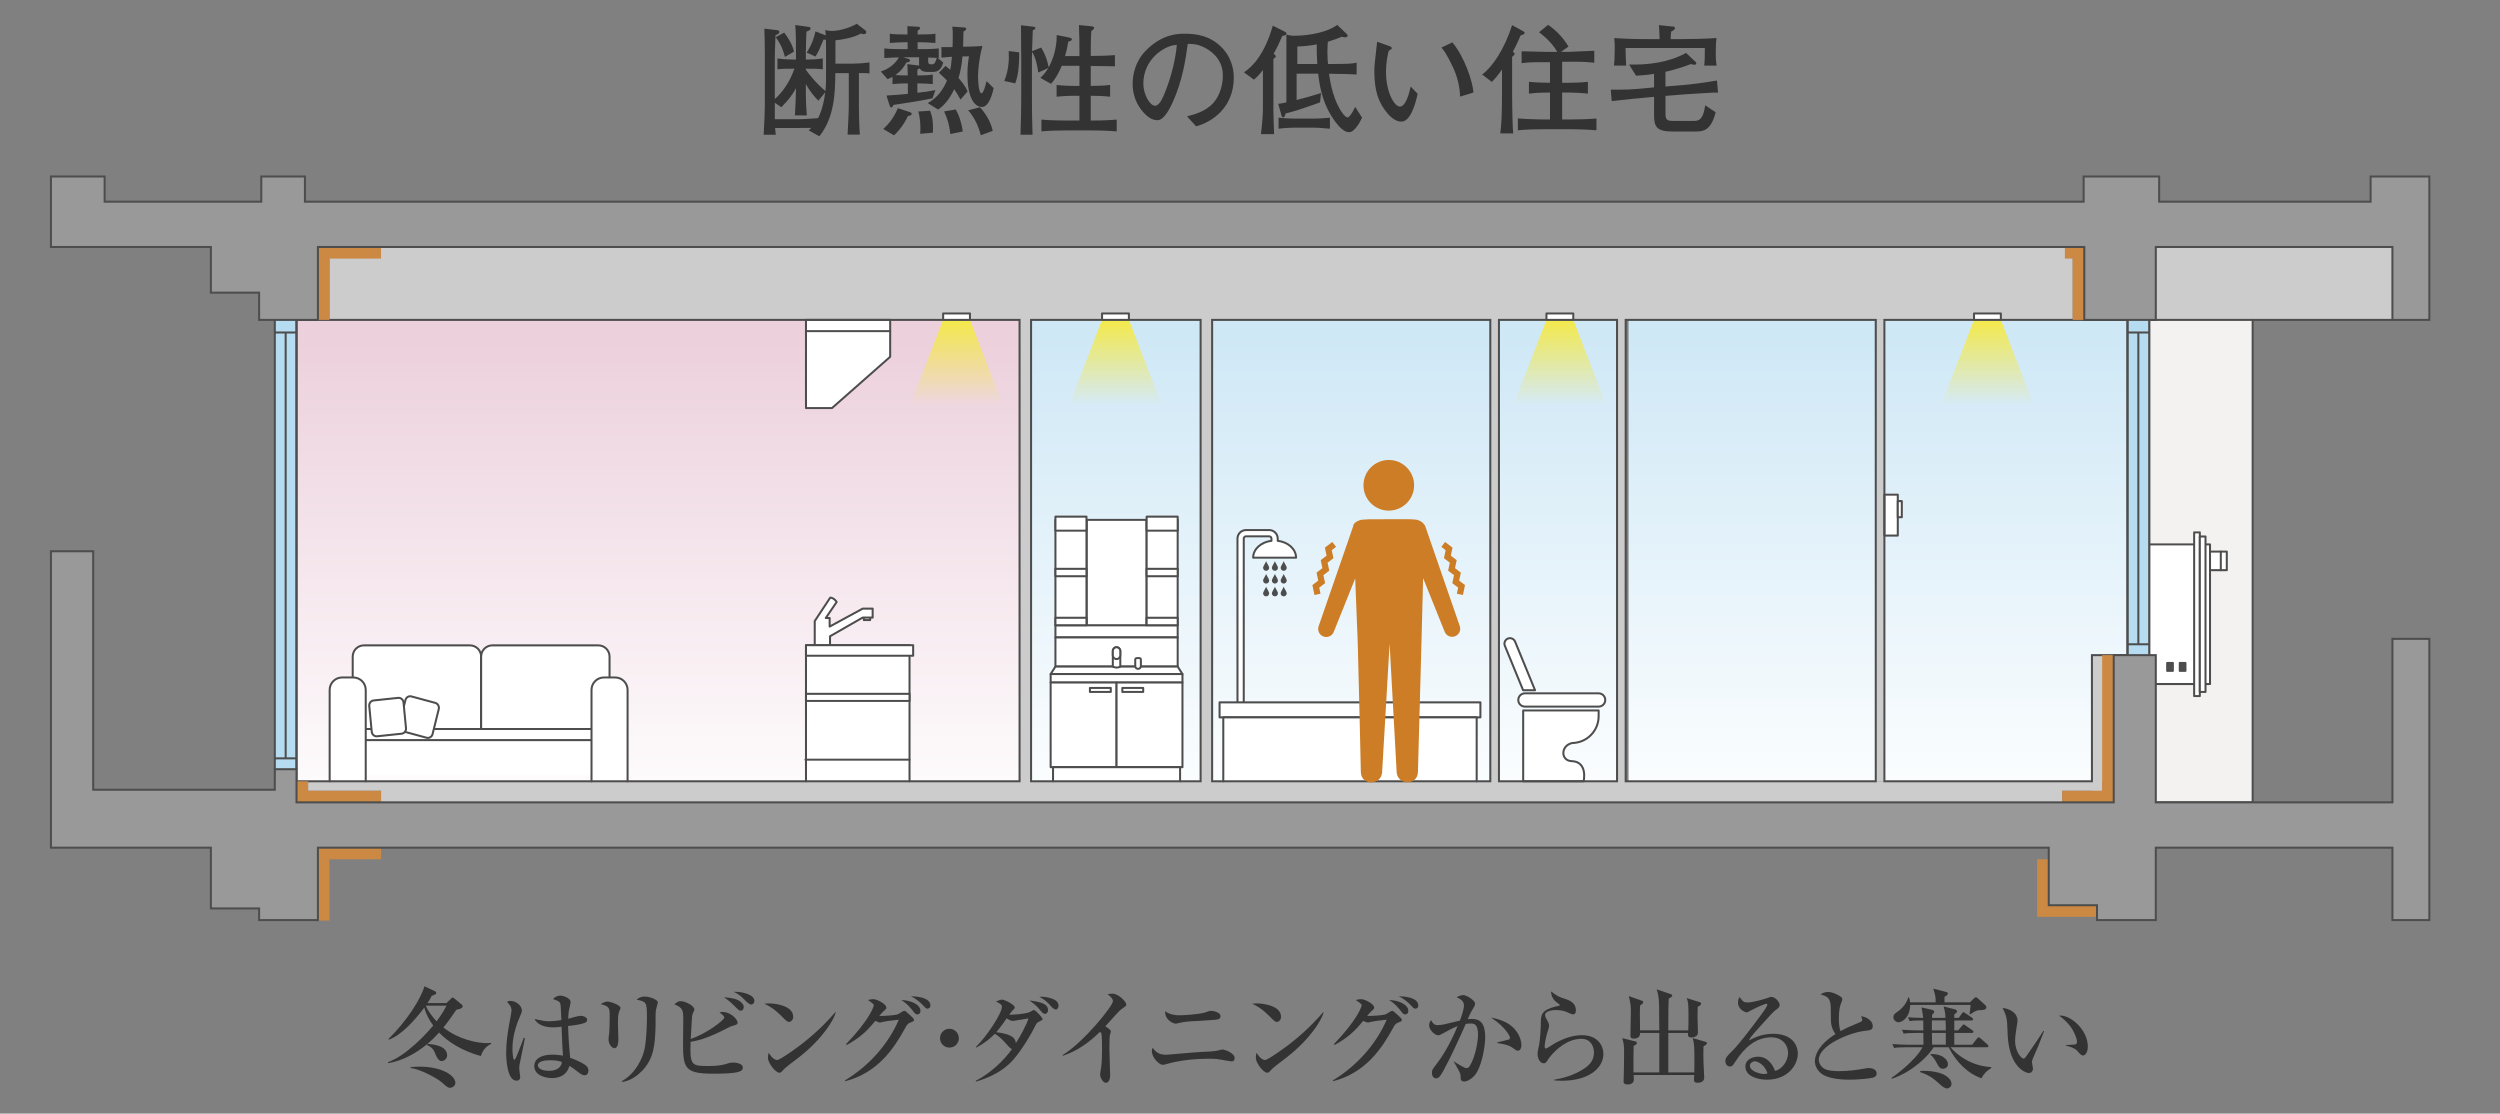 <?xml version="1.0" encoding="UTF-8"?><svg id="_レイヤー_2" xmlns="http://www.w3.org/2000/svg" xmlns:xlink="http://www.w3.org/1999/xlink" viewBox="0 0 450 200.446"><rect x="0" y="0" width="450" height="200.446" fill="#808080" stroke="none"/><defs><style>.cls-1,.cls-2,.cls-3,.cls-4{fill:none;}.cls-2,.cls-5,.cls-6{stroke-linecap:round;stroke-linejoin:round;}.cls-2,.cls-5,.cls-6,.cls-7,.cls-4{stroke:#4d4d4d;stroke-width:.366px;}.cls-5{fill:#fff;}.cls-6,.cls-8{fill:#4d4d4d;}.cls-9{fill:#cc7d26;}.cls-10{fill:#ccc;}.cls-11{fill:url(#_新規グラデーションスウォッチ_1);}.cls-12{fill:url(#_新規グラデーションスウォッチ_1-2);}.cls-13{fill:url(#_新規グラデーションスウォッチ_1-5);}.cls-14{fill:url(#_新規グラデーションスウォッチ_1-4);}.cls-15{fill:url(#_新規グラデーションスウォッチ_1-3);}.cls-16{fill:url(#_名称未設定グラデーション_7);}.cls-16,.cls-3,.cls-17,.cls-18,.cls-19{fill-rule:evenodd;}.cls-20{fill:url(#_名称未設定グラデーション_4);}.cls-7{fill:#999;}.cls-7,.cls-4{stroke-miterlimit:10;}.cls-21{fill:#cc8944;}.cls-22{fill:#b6dcf1;}.cls-23{fill:#f3f2f0;}.cls-17{fill:url(#_名称未設定グラデーション_7-2);}.cls-18{fill:url(#_名称未設定グラデーション_7-4);}.cls-19{fill:url(#_名称未設定グラデーション_7-3);}.cls-24{fill:#333;}.cls-25{clip-path:url(#clippath);}</style><clipPath id="clippath"><rect class="cls-1" width="450" height="200"/></clipPath><linearGradient id="_新規グラデーションスウォッチ_1" x1="243.219" y1="60.396" x2="243.219" y2="148.494" gradientUnits="userSpaceOnUse"><stop offset="0" stop-color="#cfe8f6"/><stop offset="1" stop-color="#fff"/></linearGradient><linearGradient id="_名称未設定グラデーション_4" x1="118.448" y1="60.396" x2="118.448" y2="148.494" gradientUnits="userSpaceOnUse"><stop offset="0" stop-color="#ecd0dc"/><stop offset="1" stop-color="#fff"/></linearGradient><linearGradient id="_新規グラデーションスウォッチ_1-2" x1="200.852" y1="60.396" x2="200.852" y2="148.494" xlink:href="#_新規グラデーションスウォッチ_1"/><linearGradient id="_新規グラデーションスウォッチ_1-3" x1="280.438" y1="60.396" x2="280.438" y2="148.494" xlink:href="#_新規グラデーションスウォッチ_1"/><linearGradient id="_新規グラデーションスウォッチ_1-4" x1="315.459" y1="60.396" x2="315.459" y2="148.494" xlink:href="#_新規グラデーションスウォッチ_1"/><linearGradient id="_新規グラデーションスウォッチ_1-5" x1="361.069" y1="60.396" x2="361.069" y2="148.494" xlink:href="#_新規グラデーションスウォッチ_1"/><linearGradient id="_名称未設定グラデーション_7" x1="172.179" y1="72.851" x2="172.179" y2="57.58" gradientUnits="userSpaceOnUse"><stop offset="0" stop-color="#f4e94a" stop-opacity="0"/><stop offset="1" stop-color="#f4e94a"/></linearGradient><linearGradient id="_名称未設定グラデーション_7-2" x1="280.775" x2="280.775" xlink:href="#_名称未設定グラデーション_7"/><linearGradient id="_名称未設定グラデーション_7-3" x1="357.739" x2="357.739" xlink:href="#_名称未設定グラデーション_7"/><linearGradient id="_名称未設定グラデーション_7-4" x1="200.786" x2="200.786" xlink:href="#_名称未設定グラデーション_7"/></defs><g id="_レイヤー_6"><g class="cls-25"><path class="cls-24" d="M86.551,190.088c-3.216-.867-5.873-2.484-7.529-4.236-.635.731-1.329,1.425-2.08,2.041,1.001.096,3.543.289,3.543,2.099,0,.462-.443,1.001-1.001,1.001-.578,0-.963-.905-1.059-1.155-.327-.77-.501-1.251-1.56-1.733l.058-.193c-2.003,1.675-4.487,3.042-7.067,3.466v-.192c.635-.25,1.772-.693,3.543-2.099,1.733-1.367,3.331-2.985,4.583-4.487-.732-1.001-1.29-2.061-1.618-3.216-1.675,2.234-4.121,4.968-6.374,5.758l-.077-.116c3.274-3.177,5.854-7.26,6.49-9.493l1.849.866c.173.077.27.173.27.308,0,.25-.077.27-.809.539-.27.52-.404.771-.77,1.31h3.408l.809-.77c.077-.077.193-.231.289-.231s.212.058.347.173l1.329,1.098c.096.077.154.212.154.347,0,.385-.924.539-1.136.578-.443.655-1.406,2.08-2.33,3.197,2.792,2.214,6.201,2.812,7.78,2.812.366,0,.481,0,.79-.039v.192c-.404.193-1.367.693-1.829,2.176ZM80.966,195.807c-.424,0-.886-.501-1.444-.982-.963-.847-4.236-2.522-5.623-2.561v-.173c.366-.058.847-.096,1.618-.096,3.928,0,6.451,1.541,6.451,2.946,0,.462-.501.867-1.001.867ZM76.653,181.018c.385,1.059,1.444,2.311,1.926,2.812.385-.501,1.213-1.637,1.791-2.812h-3.717Z"/><path class="cls-24" d="M93.496,191.744c-.019.193-.038.424-.038.636,0,.231.173,1.213.173,1.406,0,.231,0,.731-.674.731-1.714,0-1.849-4.102-1.849-5.026,0-1.887.308-3.793.52-4.987.231-1.194.443-2.349.443-2.638,0-.25,0-.712-.809-1.521.27-.192.481-.192.616-.192.963,0,2.06.828,2.06,1.733,0,.27-.077.443-.289.944-1.367,3.042-1.406,5.199-1.406,5.97,0,.25.039,1.945.327,1.945.077,0,.154-.039.289-.328.077-.212.79-1.868,1.425-3.601l.212.039c-.019.039-1.001,4.872-1.001,4.891ZM105.242,193.554c-.289,0-.539-.097-1.098-.52-.944-.751-1.309-.982-1.637-1.175-.193.559-.693,2.195-3.177,2.195-1.194,0-3.158-.52-3.158-2.138,0-1.386,1.309-2.08,3.254-2.08.79,0,1.367.096,1.906.173-.096-1.329-.154-2.522-.25-5.199-.655.096-1.136.116-1.56.116-1.849,0-2.946-.713-3.293-1.502,1.521.328,1.945.405,2.58.405.231,0,1.136-.039,2.234-.212-.096-2.503-.115-2.792-.231-3.081-.135-.328-.828-.559-1.271-.693.327-.404.828-.635,1.348-.635.462,0,1.829.423,1.829,1.194,0,.135-.212,1.021-.25,1.174-.135.597-.173,1.175-.193,1.791.135-.019.366-.077.655-.173.135-.039,1.155-.347,1.637-.347.289,0,1.117.193,1.117.712,0,.309-.231.501-.481.578-.616.211-1.521.404-2.946.539.058,2.272.25,4.506.366,5.719,1.136.404,2.041.867,2.484,1.136.443.289.809.597.809,1.155,0,.655-.404.867-.674.867ZM98.984,190.839c-1.059,0-2.176.25-2.176.924,0,.347.443.982,1.964.982.866,0,2.195-.212,2.369-1.579-.385-.154-.905-.327-2.157-.327Z"/><path class="cls-24" d="M111.533,181.884c-.173.385-.308.771-.308,2.176,0,.481.077,2.6.077,3.042,0,.289,0,1.579-.712,1.579-.366,0-1.059-.597-1.059-1.637,0-.173.096-.848.135-1.213.058-.616.077-1.926.077-2.908,0-1.406,0-1.791-1.617-2.176.308-.193.77-.462,1.213-.462.539,0,2.349.616,2.349,1.155,0,.097-.019.173-.154.443ZM118.061,181.808c-.096.751-.038,1.964-.058,2.715-.077,3.562-.327,5.989-2.349,8.146-.674.713-2.003,1.887-3.678,2.08l-.058-.135c2.542-1.406,3.774-4.198,4.102-5.796.424-2.138.424-5.18.424-5.777,0-2.677-.096-2.734-1.868-3.101.289-.231.693-.558,1.464-.558.963,0,2.369.578,2.369,1.04,0,.212-.327,1.175-.347,1.387Z"/><path class="cls-24" d="M128.3,193.265c-5.103,0-5.353-1.079-5.353-5.584,0-.597.038-3.273.038-3.832,0-2.061,0-2.407-1.598-3.062.289-.25.635-.578,1.078-.578.963,0,2.523.848,2.523,1.521,0,.154-.327.732-.347.847-.077.27-.077.481-.116,1.136-.038.52-.154,2.831-.193,3.293,2.869-.944,6.047-3.409,6.047-3.852,0-.27-.558-.693-.866-.905.231-.077.327-.096.539-.096,1.579,0,2.715,1.425,2.715,1.906,0,.327-.077.347-1.078.655-.154.039-.25.077-.578.25-3.274,1.695-4.93,2.253-6.798,2.562-.173,4.333.231,4.352,3.216,4.352,1.136,0,2.292-.058,3.351-.424.462-.154.655-.192,1.059-.192.115,0,1.772,0,1.772.924,0,.771-1.078,1.079-5.411,1.079ZM133.345,181.923c-.289,0-.289-.019-1.117-.828-.982-.982-1.56-1.348-1.926-1.598.539.058,1.675.135,2.407.462,1.001.462,1.175,1.078,1.175,1.309s-.154.655-.539.655ZM135.232,180.825c-.347,0-.905-.539-1.252-.905-.597-.616-.847-.867-1.887-1.387,1.021-.096,3.697.366,3.697,1.618,0,.385-.289.674-.558.674Z"/><path class="cls-24" d="M142.024,183.945c-.327,0-.578-.27-1.232-.924-1.579-1.598-2.523-2.022-3.216-2.349.347-.039.578-.058.944-.058.655,0,4.256.27,4.256,2.407,0,.597-.443.924-.751.924ZM143.757,190.357c-.713.559-1.868,1.386-2.523,1.983-.116.096-.558.616-.674.674-.096.058-.193.077-.27.077-.693,0-2.061-1.752-2.061-2.696,0-.328.077-.655.135-.905.616,1.04,1.194,1.31,1.521,1.31.539,0,3.755-2.349,4.448-2.889,3.139-2.445,4.987-4.525,6.027-5.719l.077.039c-.308,1.232-2.234,4.66-6.682,8.126Z"/><path class="cls-24" d="M152.089,194.479c4.313-2.619,7.76-6.451,9.705-10.938-.924.096-2.446.289-2.869.404q-.443.116-.52.116c-.173,0-.655-.192-.847-.308-1.579,1.945-2.812,3.042-5.122,4.333l-.154-.135c4.313-4.487,4.987-6.778,5.007-6.99.038-.25-.674-.693-1.059-.962.27-.077.674-.154.943-.154.693,0,2.369.867,2.369,1.521,0,.211-.058.27-.578.731-.25.231-.443.481-.693.771.578.039,2.85-.116,3.293-.27.212-.077,1.001-.655,1.194-.655s.27.077,1.078.809c.597.559.674.616.674.847,0,.193-.019.212-.616.443-.539.212-.674.462-1.059,1.175-1.868,3.37-4.756,7.876-10.687,9.397l-.058-.135ZM165.684,181.961c0,.385-.212.636-.558.636-.27,0-.443-.193-.635-.424-.558-.712-1.175-1.521-2.272-2.157,1.464-.019,3.466.712,3.466,1.945ZM167.475,180.979c0,.462-.327.578-.539.578-.25,0-.308-.077-.963-.77-.173-.193-1.078-1.06-2.022-1.444,1.579-.02,3.524.385,3.524,1.637Z"/><path class="cls-24" d="M170.897,188.566c-.944,0-1.695-.751-1.695-1.694s.77-1.695,1.695-1.695,1.695.751,1.695,1.695-.751,1.694-1.695,1.694Z"/><path class="cls-24" d="M187.087,183.868c-.405.192-.501.289-.732.77-.693,1.463-2.465,4.429-4.044,6.201-1.733,1.926-4.121,3.12-6.624,3.851l-.058-.135c2.6-1.348,5.026-3.601,6.528-5.719-.327-.115-.655-.5-1.001-.905-1.059-1.194-1.444-1.444-2.08-1.849-.713.731-1.637,1.56-3.351,2.484l-.077-.096c1.945-1.887,4.699-6.046,4.699-7.26,0-.366-.366-.578-1.079-.943.771-.308.867-.328,1.098-.328.52,0,2.292.924,2.292,1.387,0,.192-.096.27-.424.597-.154.135-.443.559-.558.713.443.077,3.235-.154,3.832-.54.096-.058.481-.308.558-.308.327,0,1.598,1.387,1.598,1.656,0,.154-.154.212-.578.424ZM182.331,183.771c-.405,0-.751-.231-1.117-.481-.193.289-1.29,1.849-1.887,2.503,2.792.347,3.466,1.04,3.524,1.983.79-1.213,1.983-3.408,2.272-4.467-.443.058-2.58.462-2.792.462ZM188.127,182.5c-.347,0-.52-.211-1.098-.905-.558-.693-1.252-1.175-1.752-1.521,1.829.27,3.37.501,3.37,1.752,0,.366-.231.674-.52.674ZM190.033,181.711c-.27,0-.578-.289-.847-.578-.616-.693-1.059-1.174-2.118-1.714,1.04-.058,3.466.25,3.466,1.579,0,.424-.212.712-.5.712Z"/><path class="cls-24" d="M202.14,181.441c-.539.385-.77.636-1.252,1.156-.308.327-1.637,1.829-1.926,2.137.327.193,1.001.655,1.001.924,0,.135-.193.674-.212.79-.019.154-.058,1.175-.058,2.407,0,.751.135,4.063.135,4.718,0,.481-.173,1.329-.751,1.329-.597,0-1.059-1.001-1.059-1.521,0-.193.173-1.059.193-1.232.135-1.098.154-2.176.154-3.274,0-.385,0-2.484-.115-2.869q-.039-.116-.25-.27c-2.927,2.85-5.199,3.793-6.663,4.294l-.077-.116c3.928-2.407,9.07-8.896,9.07-9.686,0-.481-.52-.924-.963-1.29.25-.039.5-.077.847-.077,1.194,0,2.523,1.502,2.523,1.945,0,.231-.077.289-.597.635Z"/><path class="cls-24" d="M221.679,191.051c-.193,0-1.329-.212-2.003-.328-.154-.039-.828-.154-1.906-.154-2.638,0-5.392.25-7.934,1.001-.212.058-.385.097-.578.097-.52,0-1.926-1.194-1.926-2.503,0-.25.058-.404.135-.539.693.828,1.155,1.232,2.503,1.232.096,0,5.219-.462,6.201-.501,1.001-.039,2.503-.115,3.004-.25.346-.096.693-.192.847-.192.443,0,2.215.636,2.215,1.541,0,.366-.212.597-.559.597ZM218.251,183.598c-.771.058-2.176.154-2.908.193-1.078.039-2.214.096-3.37.404-.135.039-.231.058-.385.058-.366,0-1.964-.655-1.849-2.233.905.674,1.964.731,2.503.731.674,0,3.312-.135,4.603-.481.173-.058.924-.327,1.078-.327.308,0,1.771.192,1.771.963,0,.597-.501.616-1.444.693Z"/><path class="cls-24" d="M229.838,183.945c-.327,0-.578-.27-1.232-.924-1.579-1.598-2.523-2.022-3.216-2.349.346-.039.578-.058.943-.058.655,0,4.256.27,4.256,2.407,0,.597-.443.924-.751.924ZM231.571,190.357c-.712.559-1.868,1.386-2.522,1.983-.116.096-.559.616-.674.674-.096.058-.193.077-.27.077-.693,0-2.061-1.752-2.061-2.696,0-.328.077-.655.135-.905.616,1.04,1.194,1.31,1.521,1.31.539,0,3.755-2.349,4.448-2.889,3.139-2.445,4.987-4.525,6.027-5.719l.077.039c-.308,1.232-2.234,4.66-6.682,8.126Z"/><path class="cls-24" d="M239.903,194.479c4.313-2.619,7.76-6.451,9.705-10.938-.924.096-2.446.289-2.869.404q-.443.116-.52.116c-.173,0-.655-.192-.847-.308-1.579,1.945-2.812,3.042-5.122,4.333l-.154-.135c4.313-4.487,4.988-6.778,5.007-6.99.039-.25-.674-.693-1.059-.962.27-.077.674-.154.944-.154.693,0,2.369.867,2.369,1.521,0,.211-.058.27-.578.731-.25.231-.443.481-.693.771.578.039,2.85-.116,3.293-.27.212-.077,1.001-.655,1.194-.655s.27.077,1.078.809c.597.559.674.616.674.847,0,.193-.019.212-.616.443-.539.212-.674.462-1.059,1.175-1.868,3.37-4.756,7.876-10.687,9.397l-.058-.135ZM253.498,181.961c0,.385-.212.636-.558.636-.27,0-.443-.193-.635-.424-.559-.712-1.175-1.521-2.272-2.157,1.464-.019,3.466.712,3.466,1.945ZM255.289,180.979c0,.462-.327.578-.539.578-.25,0-.308-.077-.963-.77-.173-.193-1.078-1.06-2.022-1.444,1.579-.02,3.524.385,3.524,1.637Z"/><path class="cls-24" d="M265.335,193.689c-.597.635-1.29.982-1.791.982-.616,0-.635-.404-.635-1.001-.019-.192-.019-.423-.385-1.078-.385-.712-.578-1.04-.847-1.483v-.058c.154.096,1.906,1.213,2.253,1.213.25,0,.462-.115.616-.366,1.136-1.83,1.502-4.795,1.502-5.623,0-2.002-.732-2.041-1.367-2.041-.347,0-.655.039-.847.077-1.155,2.638-2.773,6.124-3.967,8.319-.52.924-.828,1.482-1.386,1.482-.346,0-.732-.327-.732-.982,0-.559.115-.693.866-1.656.693-.886,2.272-3.177,3.755-6.778-.886.347-1.771.828-2.523,1.252-.597.347-.77.404-.982.404-.559,0-1.618-.924-1.618-1.791,0-.423.173-.693.347-.943.424.847.828.905,1.213.905.443,0,.828-.077,1.194-.154.443-.096,2.369-.559,2.773-.655.154-.385.732-1.868.732-2.715,0-.828-.501-1.078-1.329-1.521.674-.328,1.078-.366,1.232-.366.578,0,2.099.982,2.099,1.502,0,.327-.058.443-.693,1.502-.173.308-.443.905-.616,1.329.135,0,.424-.039.732-.039,1.502,0,2.407.77,2.407,3.293,0,1.541-.597,5.507-2.003,6.99ZM273.211,189.125c-.231,0-.308-.058-.963-.539-.79-.597-2.484-.79-2.734-.828v-.135c.346-.096,2.022-.462,2.118-.52.115-.058.154-.212.154-.347,0-.212-.693-1.81-3.408-3.601.712.154,1.598.328,2.677.867,1.579.79,2.792,2.446,2.792,4.14,0,.636-.308.963-.635.963Z"/><path class="cls-24" d="M281.177,194.536c-.635,0-1.059-.039-1.406-.058v-.135c1.175-.193,3.447-.693,5.392-2.003,1.078-.712,1.752-1.598,1.752-2.908,0-.924-.5-2.446-2.253-2.446-2.369,0-4.41,1.675-5.758,3.351-.077.116-.385.597-.462.693-.25.347-.424.366-.558.366-.79,0-1.117-1.079-1.117-1.599s.096-.886.135-1.059c.347-1.31.443-3.928.443-4.294,0-1.733,0-2.581,2.657-3.274.115-.039.616-.096.712-.154.019-.02.039-.058.039-.096,0-.097-.058-.154-.655-.578-.308-.211-.905-.905-.905-1.887,1.194.905,1.348.962,2.715,1.405.616.193,1.752.693,1.752,1.984,0,.289-.058.731-.481.731-.173,0-.327-.019-.886-.289-.712-.366-1.521-.481-2.272-.481-.462,0-1.906.135-1.906.886,0,.327.135.578.443,1.078.154.25.27.54.27.867,0,.308-.077.539-.327,1.29-.154.443-.462,1.907-.462,2.388,0,.115.019.423.231.423.154,0,1.31-.77,1.56-.924,1.521-.847,3.197-1.482,4.93-1.482,2.85,0,3.851,1.925,3.851,3.37,0,2.677-2.831,4.833-7.433,4.833Z"/><path class="cls-24" d="M306.627,188.316c-.038.886-.019,2.137,0,2.869.019.443.135,2.561.135,2.792,0,.79-.809.924-1.175.924-.674,0-.674-.366-.674-.578,0-.135.038-.712.038-.828h-10.899c0,.116.039.616.039.712,0,.347-.058,1.001-1.156,1.001-.346,0-.693-.135-.693-.52,0-.077.019-.231.019-.404.019-.289.077-3.293.077-4.641,0-1.406-.038-1.752-.327-2.773l2.311.578c.116.019.327.096.327.289,0,.25-.385.424-.597.54-.039,1.617-.039,4.063-.019,4.756h4.641v-7.106h-3.466c.019.54-.212,1.021-1.136,1.021-.597,0-.597-.328-.597-.501,0-.655.077-3.582.077-4.179,0-1.098,0-1.444-.366-2.965l2.272.79c.154.039.327.115.327.289,0,.27-.443.52-.578.616-.039.944-.039,1.175,0,4.468h3.466c-.019-.712-.019-3.89-.039-4.525-.038-1.733-.231-2.214-.443-2.85l2.523.848c.173.058.289.096.289.25,0,.212-.27.366-.635.559,0,.135-.058,1.752-.058,1.771,0,.616,0,3.389-.019,3.948h3.601c.039-.751.039-1.695.039-2.446,0-2.388-.058-2.657-.327-3.37l2.311.731c.25.077.289.173.289.289,0,.212-.212.347-.616.559-.019.366-.038.905-.038,1.694,0,.481.077,2.522.077,2.946,0,.732-.847.886-1.117.886-.732,0-.693-.385-.655-.828h-3.562v7.106h4.679c0-.212.039-2.118.019-3.389-.019-1.656-.115-2.061-.308-2.792l2.311.674c.135.039.25.077.25.25,0,.231-.289.385-.616.54Z"/><path class="cls-24" d="M318.06,194.344c-1.81,0-3.89-.674-3.89-2.369,0-1.348,1.406-1.772,2.272-1.772,1.752,0,2.715,1.521,3.062,2.562,1.136-.231,2.349-1.656,2.349-3.235,0-1.406-1.021-2.812-3.023-2.812-2.85,0-4.93,1.983-6.412,4.294-.501.77-.616.963-1.001.963-.481,0-.847-.385-.847-.982,0-.578.25-.847,1.309-1.906,1.136-1.117,3.235-3.871,5.257-6.605.289-.385.982-1.348.982-1.675,0-.096-.077-.135-.154-.135-.154,0-1.252.385-2.696,1.155-.27.154-.77.404-.828.404-.327,0-1.598-.52-1.598-1.771,0-.481.154-.79.27-1.001.674.982.944.982,1.502.982,1.059,0,3.428-.751,3.543-.809.462-.173.52-.192.674-.192.77,0,1.502,1.001,1.502,1.406,0,.443-.135.539-.77,1.001-.192.154-.385.327-.712.674-3.254,3.562-3.62,3.948-4.063,4.756,1.213-.616,2.503-1.194,4.371-1.194,3.312,0,4.448,1.906,4.448,3.582,0,2.022-1.81,4.68-5.546,4.68ZM315.845,191.031c-.327,0-.866.289-.866.809,0,1.04,1.983,1.482,2.523,1.482.327,0,.481-.058.655-.115-.52-1.599-1.791-2.176-2.311-2.176Z"/><path class="cls-24" d="M337.118,193.978c-.481.154-2.735.366-4.121.366-.693,0-3.678,0-5.103-1.06-.77-.578-1.213-1.444-1.213-2.253,0-1.232.809-3.1,3.697-4.891-.424-.597-.789-1.406-.809-2.388-.019-2.6-.039-2.889-.116-3.235-.25-1.04-.655-1.174-1.752-1.541.25-.154.732-.423,1.329-.423.982,0,2.099.693,2.369.905.077.058.212.193.212.443,0,.077-.038.212-.154.52-.212.52-.462,1.213-.462,2.889,0,.443,0,1.56.308,2.292,1.136-.616,1.387-.732,3.486-1.598.27-.116.424-.212.424-.424,0-.135-.115-.443-.193-.674,2.022.423,2.08,1.617,2.08,1.771,0,.712-.462.77-1.367.867-2.946.327-8.357,2.676-8.357,5.199,0,.481.212.963.712,1.425.713.635,2.311.635,3.023.635,1.444,0,3.023-.192,4.41-.443.52-.096.635-.115.867-.115.173,0,1.406.039,1.406,1.001,0,.52-.481.674-.674.731Z"/><path class="cls-24" d="M357.485,192.938c-.327.366-.616.731-.828,1.155-2.638-.944-4.622-3.081-5.893-5.584h-2.715c-.809,1.406-3.678,4.371-7.491,5.662l-.115-.135c.52-.327,4.256-3.023,5.604-5.526h-3.023c-1.194,0-1.598.039-2.08.135l-.327-.712c1.175.096,2.542.115,2.754.115h2.85c0-.346-.019-1.829-.019-2.118h-1.463c-1.175,0-1.598.039-2.08.135l-.308-.712c1.175.096,2.523.116,2.735.116h1.117c0-.828,0-1.136-.019-1.791h-.366c-1.175,0-1.598.039-2.08.135l-.308-.712c1.232.116,2.677.116,2.754.116-.019-.25-.25-1.579-.308-1.887l1.906.443c.347.077.385.347.385.385,0,.135-.25.385-.385.481,0,.115-.019.5-.019.578h2.427c-.039-1.098-.231-1.656-.347-2.061l2.022.52c.173.038.404.173.404.404,0,.096-.039.135-.096.192-.212.173-.25.193-.405.347v.597h.809l.558-.79c.116-.154.173-.231.289-.231.058,0,.25.116.366.193l1.156.79c.096.077.212.154.212.308,0,.173-.154.192-.289.192h-3.1v1.791h.693l.712-.828c.193-.231.212-.25.289-.25s.193.097.366.212l1.175.828c.096.058.212.135.212.289,0,.173-.154.211-.289.211h-3.158v2.118h3.216l.867-1.097c.173-.212.212-.231.308-.231.115,0,.231.096.346.193l1.232,1.098c.096.077.173.173.173.289,0,.173-.154.212-.289.212h-6.528c1.232,1.483,3.909,3.408,7.337,3.562v.154c-.212.154-.866.616-.944.713ZM356.002,181.846c-.655.25-.944.443-1.348.731l-.135-.058c.058-.25.116-.924.193-1.637h-10.88c-.019,2.157-1.348,3.12-2.099,3.12-.366,0-.924-.328-.924-.905,0-.5.308-.693.809-1.04.693-.462,1.656-1.521,1.849-2.522h.154c.077.231.154.462.193.886h4.602c0-1.059-.019-1.078-.424-2.465l2.33.597c.096.019.289.077.289.308,0,.25-.366.443-.597.539v1.021h4.583l.712-.712c.077-.077.212-.192.327-.192.193,0,.231.039.385.192l1.329,1.213c.115.115.193.231.193.366,0,.443-.347.539-1.541.559ZM350.476,195.922c-.462,0-1.021-.5-1.252-.712-1.175-1.059-1.829-1.618-3.601-2.234v-.173c.212-.038.327-.058.655-.058,1.194,0,3.042.231,4.025.924.539.385.963.809.963,1.463,0,.443-.424.79-.789.79ZM349.744,192.379c-.578,0-.809-.424-1.097-.982-.27-.52-.732-1.252-1.156-1.541l.019-.135c2.33-.019,3.12,1.156,3.12,1.811,0,.635-.578.847-.886.847ZM350.206,183.675h-2.465c-.019.616,0,1.579,0,1.791h2.503c0-.751,0-1.136-.039-1.791ZM350.245,185.928h-2.503c.019.212.019,1.983.039,2.118h2.465v-2.118Z"/><path class="cls-24" d="M366.837,188.413c-.173.423-1.098,2.388-1.098,2.715,0,.173.193,1.001.193,1.175,0,.578-.366.847-.732.847-.52,0-3.505-.963-3.813-6.74-.019-.423-.077-2.272-.135-2.638-.135-1.021-.366-1.482-.79-2.33.963.058,2.696.693,2.696,2.311,0,.116-.019.231-.058.443-.039.27-.385,2.234-.385,3.12,0,2.002,1.136,3.235,1.541,3.235.173,0,.346-.25.462-.404,1.04-1.502,2.099-3.004,3.081-4.583l.135.058c-.096.231-.193.501-1.098,2.792ZM374.964,189.992c-.327,0-.616-.308-1.155-.944-.116-.115-.655-.559-1.964-.828v-.096c.116-.019,1.618-.096,1.676-.115.173-.039.346-.212.346-.501,0-.327-.308-1.444-1.04-2.522-.77-1.117-1.733-1.849-2.195-2.176,1.964-.211,5.18,2.484,5.18,5.604,0,.886-.424,1.579-.847,1.579Z"/><path class="cls-24" d="M155.447,13.146h-.844v5.846c0,1.104.043,3.811.173,5.24h-2.209c.065-1.429.217-3.962.217-5.283v-5.781h-2.425c-.043,3.334-.087,7.903-2.88,11.367l-1.905-1.061c.281-.26.346-.325.455-.455-1.624,0-1.797.022-2.577.022h-3.941c.022.151.108.888.13,1.212h-2.187c.13-1.84.216-4.482.216-5.262v-8.942c0-2.49-.043-3.746-.087-4.893l2.338.281c.195.021.368.13.368.347s-.281.368-.693.562c-.087,2.122-.13,2.902-.13,4.309v7.167c2.295-1.992,3.248-4.677,3.529-5.457-1.213,0-2.209,0-3.053.108v-1.949c1.148.173,2.75.195,2.858.195h.476v-.996c0-2.663,0-3.378-.13-5.218l2.49.347c.173.021.26.13.26.281,0,.26-.173.325-.736.563,0,.455-.022.563-.065,1.667-.022.325-.043,1.775-.043,2.079v1.277h.368c.888,0,1.797-.065,2.685-.195v1.949c-.888-.108-2.057-.108-2.685-.108h-.368v.195c.52.714,1.797,2.403,3.529,3.833.108-.996.108-1.97.108-2.966v-4.915c0-.325,0-.91-.022-1.364-.13,0-.152,0-.433-.021-.108.281-.758,1.819-.823,1.927-.325.628-.498.931-.628,1.126l-1.581-.714c1.039-1.559,1.386-2.988,1.581-3.811l1.862.714c-.043-.39-.043-.477-.108-.953.346.086.671.151,1.191.151,1.732,0,3.767-.823,4.482-1.299l1.581,1.212c.13.108.13.173.13.281,0,.303-.195.39-.433.39-.087,0-.13,0-.541-.108-1.277.736-3.443,1.126-4.569,1.212v4.201h3.248c.758,0,2.165-.108,2.88-.217v1.97c-.152,0-.909-.065-1.061-.065ZM147.306,18.127c-.65-.671-1.472-1.559-2.252-3.01v1.212c0,2.122.065,3.031.173,4.438h-2.144c.022-.346.108-2.1.13-2.49.043-1.061.065-1.754.065-2.425-.823,1.559-1.516,2.274-2.642,3.443l-1.169-.801v2.966h4.114c1.104,0,3.594-.173,3.681-.195.325-.606.996-2.251,1.278-4.655l-1.234,1.516ZM141.287,10.245c-.238-.888-.585-2.122-1.667-3.551l1.537-.823c1.451,1.905,1.71,3.14,1.754,3.421l-1.624.953Z"/><path class="cls-24" d="M167.793,12.952h-.715c-1.083,0-1.299-.303-1.537-.649-.195.13-.217.13-.411.238v1.039c1.277,0,2.057-.043,2.771-.173v1.732c-.628-.065-1.689-.13-2.771-.13v1.689c1.104-.108,2.187-.26,3.248-.477l-.52,1.473c-2.122.476-6.149,1.061-7.037,1.191-.108.26-.195.455-.368.455-.195,0-.26-.173-.325-.347l-.563-1.797c2.1-.13,2.36-.152,3.854-.303v-1.884h-.346c-.433,0-1.581.043-2.425.13v-1.299c-.368.195-.541.26-.888.412l-1.212-1.386c1.451-.455,2.641-1.407,3.248-2.533-.108,0-1.234.021-2.62.108v-1.732c.996.13,2.187.13,3.248.13h.953v-1.234h-.498c-.216,0-1.234,0-2.706.13v-1.667c.844.13,1.84.13,2.706.13h.476c0-.303-.022-1.256-.022-1.494l1.905.108c.173,0,.368.021.368.238,0,.195-.087.26-.433.476v.671h.476c.866,0,1.884,0,2.728-.13v1.667c-1.039-.086-2.165-.13-2.728-.13h-.476v1.234h.541c1.039,0,2.273,0,3.269-.13v1.732h-.173l.974.823c-.411,1.624-1.364,1.688-1.992,1.688ZM163.441,20.876c-.238.477-.974,2.035-2.512,3.486l-1.949-1.147c1.148-1.039,1.927-2.1,2.642-3.746l2.1.693c.087.021.39.13.39.346,0,.26-.455.347-.671.368ZM165.433,11.371v-1.061h-2.858l.888.26c.26.086.346.238.346.325,0,.26-.476.325-.65.346-.325.606-.866,1.473-1.992,2.273,1.299.065,1.516.065,2.23.065-.043-1.451-.043-1.472-.087-2.035l2.144.26c0-.065-.022-.368-.022-.433ZM165.628,24.081c.022-.238.043-.542.043-.974,0-.412,0-1.667-.368-3.032l2.1-.151c.368.909.606,1.862.52,3.962l-2.295.195ZM176.757,19.252c-1.516,0-2.62-2.035-2.62-5.803,0-1.689.195-2.793.281-3.312l-1.169.021c-.151,1.667-.433,2.966-.714,3.876,1.213,1.407,1.429,1.97,1.624,2.425l-1.277,1.472c-.541-1.039-.996-1.667-1.126-1.862-1.083,2.295-2.252,3.183-2.88,3.659l-1.884-1.169c1.84-1.018,2.836-2.577,3.464-4.07-.476-.477-.931-.931-1.451-1.386l1.191-1.256c.541.455.65.541.844.714.108-.498.195-1.083.303-2.338-.281,0-1.083.065-1.884.151v-1.905c.715.022.844.022,1.992,0,.043-.736.043-1.451.043-2.187,0-.562,0-.931-.087-1.494l2.1.151c.108,0,.411.021.411.238,0,.195-.13.281-.498.52-.022.693-.022,1.516-.065,2.707l1.126-.021c1.018-.022,1.646-.065,2.36-.108-.541,1.862-.801,4.266-.801,5.435,0,.368.065,3.075.628,3.075.411,0,.844-1.905.909-2.187l1.277,1.256c-.13.628-.758,3.399-2.1,3.399ZM167.079,10.354c-.043.953-.043,1.234.585,1.234s.736-.455.953-1.169c-.585-.021-.693-.043-1.537-.065ZM171.063,24.125c-.195-1.624-.476-2.664-1.126-4.071l2.079-.346c.585.909,1.148,2.663,1.277,3.962l-2.23.455ZM176.541,24.341c-.39-1.624-1.169-3.248-2.273-4.482l2.122-.563c1.191,1.299,2.035,2.901,2.295,4.266l-2.144.779Z"/><path class="cls-24" d="M183.344,12.194c-.086.953-.26,1.927-.606,2.815l-1.97-.433c.866-2.1.866-4.005.801-5.391l1.884.238c0,.542.021,1.451-.108,2.771ZM196.443,23.475h-4.482c-1.494,0-3.01.043-4.504.173v-2.122c1.559.152,3.811.173,4.504.173h2.338v-4.46h-.909s-1.775,0-3.204.173v-2.122c1.104.152,2.706.173,3.204.173h.909v-3.616h-3.183c-.563,1.342-1.191,2.425-1.927,3.248l-1.927-1.083c.346-.325.909-.844,1.429-1.775l-1.797.823c-.195-1.299-.433-2.62-1.126-3.724,0,.151-.021.823-.021.974v7.557c0,1.927.021,3.248.108,6.388h-2.165c.087-3.01.13-4.439.13-6.323v-7.535c0-1.754-.021-4.049-.043-5.846l2.1.238c.303.043.498.065.498.26,0,.151-.065.173-.476.433-.065,1.342-.086,2.014-.13,3.724l1.646-.649c.974,1.667,1.191,2.793,1.342,3.572,1.386-2.512,1.451-4.893,1.451-5.824l2.273.455c.173.043.455.108.455.303,0,.216-.217.303-.65.455-.13.758-.26,1.494-.584,2.577h2.598v-.39c0-1.538-.022-3.703-.087-5.197l2.165.217c.238.021.563.065.563.303s-.346.433-.498.541c-.087,1.018-.108,2.836-.108,3.876v.628c2.728-.043,2.858-.043,4.352-.152v2.014c-.693,0-3.724-.043-4.352-.065v3.594c.823,0,2.317-.021,3.486-.173v2.122c-1.169-.151-2.555-.173-3.486-.173v4.46c.39,0,2.815,0,4.677-.173v2.122c-1.97-.173-4.395-.173-4.569-.173Z"/><path class="cls-24" d="M215.306,22.739l-1.646-1.797c1.278-.325,3.399-.866,4.807-2.49,1.277-1.494,1.646-3.529,1.646-4.85,0-3.097-2.295-4.547-3.356-5.067-1.299-.649-2.144-.628-2.966-.628-.368,2.642-.888,6.496-2.707,10.501-.411.888-1.494,3.226-2.728,3.226-.823,0-1.472-.411-1.841-.736-.823-.671-2.642-2.577-2.642-5.825,0-1.581.455-4.006,2.36-5.955,3.01-3.053,5.846-3.053,7.102-3.053,1.97,0,4.655.347,6.799,2.707,1.277,1.407,1.949,3.27,1.949,5.175,0,5.327-3.768,7.968-6.777,8.791ZM211.258,8.145c-1.841.303-5.456,2.555-5.456,6.929,0,1.927,1.191,3.962,2.1,3.962.758,0,1.321-1.299,1.581-1.884,1.559-3.638,2.209-7.253,2.339-9.072-.195.021-.368.043-.563.065Z"/><path class="cls-24" d="M230.814,6.456c-.541,1.277-.909,2.057-1.559,3.226l.216.195c.087.086.173.151.173.26,0,.13-.043.173-.433.476v9.224c0,1.018.087,3.312.13,4.309h-2.36c.13-1.061.346-3.356.346-4.417v-7.124c-.823,1.061-1.299,1.472-1.624,1.732l-1.797-1.321c1.516-.953,3.746-3.27,5.197-8.401l2.187,1.104c.022.021.281.151.281.281,0,.39-.563.433-.758.455ZM242.831,23.8c-.888,0-1.776-.953-2.447-1.841-2.208-2.966-2.771-5.889-3.118-8.704h-3.876v4.742c1.516-.39,2.122-.541,4.395-1.255l-.173,1.688c-4.092,1.451-4.59,1.581-6.214,1.992-.087.433-.217.714-.433.714-.173,0-.238-.173-.281-.303l-.606-2.144c.39-.043.671-.086,1.472-.26V6.218c.606.195,1.039.217,1.646.217.541,0,4.937-.108,7.513-1.949l1.732,1.667c.13.108.13.173.13.282,0,.195-.238.281-.455.281-.281,0-.433-.043-.585-.108-.823.346-1.169.476-2.511.909-.022.282-.087.931-.087,1.819,0,1.039.065,1.797.108,2.187,3.703-.022,4.092-.022,5.153-.238v2.122c-1.71-.087-1.949-.087-4.98-.13.26,1.797.866,5.023,2.49,7.167.26.347.628.693.844.693.498,0,1.321-1.754,1.386-1.905l1.234,1.949c-.087.195-1.191,2.62-2.338,2.62ZM236.227,22.977h-3.031c-.217,0-1.927.022-3.053.195v-1.992c.974.13,2.511.173,3.053.173h3.031c.195,0,1.516,0,3.161-.173v1.992c-1.061-.108-2.122-.195-3.161-.195ZM237.028,7.994c-1.083.195-2.403.368-3.508.368v3.162h3.594c-.065-1.126-.13-2.382-.087-3.529Z"/><path class="cls-24" d="M252.232,21.894c-1.148,0-2.122-1.061-2.512-1.516-1.624-1.927-2.338-4.092-2.338-7.557,0-.844.043-1.234.433-4.742.022-.086.043-.477.065-.563l1.97.693c.433.151.671.238.671.455,0,.195-.238.303-.541.455-.173.671-.498,1.971-.498,3.854,0,3.551,1.472,6.214,2.512,6.214s1.689-2.446,1.927-3.616l1.256,1.321c-.433,1.949-1.299,5.001-2.945,5.001ZM262.82,17.391c-.065-1.862-.52-3.681-1.321-5.37-1.126-2.36-1.624-2.967-2.035-3.464l1.97-.931c2.23,2.707,3.659,7.102,3.789,9.029l-2.403.736Z"/><path class="cls-24" d="M273.715,6.37c-.368.866-.779,1.797-1.407,2.945.281.238.325.26.325.368,0,.13-.065.238-.455.563v6.258c0,1.386.043,4.179.086,5.564.022.736.065,1.256.108,1.949h-2.317c.217-1.797.303-3.486.303-7.34v-4.157c-.888,1.256-1.386,1.776-1.819,2.23l-1.754-1.342c1.819-1.299,4.027-4.569,5.392-8.877l1.948,1.061c.195.108.303.173.303.325,0,.238-.173.281-.715.455ZM282.593,23.258h-4.677c-1.559,0-3.14.043-4.698.195v-2.144c1.624.151,3.984.195,4.698.195h1.083v-4.85c-.715,0-2.382.021-3.789.195v-2.122c1.191.13,2.858.173,3.789.173v-3.702h-2.447c-.065,0-1.429,0-2.663.173v-2.144c1.278.043,4.049.108,4.179.108h2.23c-.52-.953-1.559-2.252-3.269-3.529l1.624-1.342c1.71,1.191,2.771,2.446,3.681,3.919l-1.364.953h1.364c.325,0,4.135-.173,4.634-.195v2.144c-.628-.065-1.884-.173-3.205-.173h-2.576v3.789h1.061c1.191,0,2.382-.043,3.573-.173v2.122c-1.537-.173-3.443-.195-3.573-.195h-1.061v4.85h1.407c1.581,0,3.161-.043,4.764-.173v2.122c-2.057-.195-4.59-.195-4.764-.195Z"/><path class="cls-24" d="M306.414,16.784c-.541.043-2.945.173-3.421.217l-3.205.26v3.312c0,1.169.52,1.191,1.602,1.191h3.529c.996,0,1.667-.346,2.014-2.814l1.884,1.255c-.866,3.443-2.338,3.465-3.724,3.465h-4.071c-2.815,0-3.291-.845-3.291-2.988v-3.248l-.498.043c-2.382.217-4.742.433-7.124.715l-.173-2.057c2.923,0,3.334.043,7.167-.347l.628-.065v-2.425c-1.494.238-2.533.281-3.248.325l-1.256-2.014c3.464.108,7.145-.368,10.263-2.079l1.754,1.646c.043.043.086.152.086.238,0,.173-.173.238-.346.238-.087,0-.13,0-.65-.108-.888.325-2.555.931-4.547,1.386v2.642l3.14-.26c1.884-.152,4.266-.498,6.128-.823l.195,2.187c-.498-.021-.866-.021-2.836.108ZM306.761,11.804c.108-.736.108-2.382.108-3.161h-14.269c0,.996.065,2.165.108,3.161h-2.187c.065-.606.13-1.429.13-3.053,0-.91-.021-1.234-.086-1.906,1.494.108,2.923.195,6.041.195h2.122c-.065-1.732-.065-1.927-.13-2.512l2.576.26c.152,0,.303.043.303.26,0,.26-.065.281-.671.649-.065.477-.065.563-.087,1.343h1.97c1.646,0,4.72-.065,6.279-.195-.065.52-.13,1.126-.13,2.577,0,1.429.065,1.862.152,2.382h-2.23Z"/><rect class="cls-23" x="386.858" y="57.58" width="18.62" height="86.845"/><polyline class="cls-5" points="386.859 97.994 397.803 97.994 397.803 123.126 386.859 123.126"/><rect class="cls-5" x="397.803" y="99.288" width="3.02" height="3.344"/><rect class="cls-5" x="394.947" y="95.829" width="1.022" height="29.463"/><rect class="cls-5" x="395.969" y="96.572" width="1.022" height="27.977"/><line class="cls-2" x1="399.744" y1="99.288" x2="399.744" y2="102.632"/><rect class="cls-6" x="390.093" y="119.333" width="1.022" height="1.422"/><rect class="cls-6" x="392.358" y="119.333" width="1.022" height="1.422"/><rect class="cls-11" x="218.184" y="57.58" width="50.07" height="83.052"/><rect class="cls-20" x="53.374" y="57.58" width="130.146" height="83.052"/><rect class="cls-12" x="185.594" y="57.58" width="30.516" height="83.052"/><rect class="cls-15" x="269.809" y="57.58" width="21.258" height="83.052"/><rect class="cls-10" x="388.042" y="44.457" width="42.594" height="13.122"/><path class="cls-10" d="M376.548,117.925v22.706h-83.925V57.58h80.458v-13.123H59.312v13.123h124.208v83.051H55.463v1.705h13.129v2.089h302.606v-2.089h7.181v-24.411h-1.832ZM216.111,140.631h-30.516V57.58h30.516v83.051ZM268.255,140.631h-50.07V57.58h50.07v83.051ZM291.067,140.631h-21.258V57.58h21.258v83.051Z"/><rect class="cls-10" x="337.778" y="57.58" width="1.415" height="83.051"/><rect class="cls-4" x="386.858" y="57.58" width="18.62" height="86.845"/><path class="cls-8" d="M227.357,102.201c0-.301.461-.893.545-1.194.085.301.545.893.545,1.194,0,.301-.244.545-.545.545s-.545-.244-.545-.545Z"/><path class="cls-8" d="M228.938,102.201c0-.301.461-.893.545-1.194.085.301.545.893.545,1.194s-.244.545-.545.545-.545-.244-.545-.545Z"/><path class="cls-8" d="M230.52,102.201c0-.301.461-.893.545-1.194.085.301.545.893.545,1.194,0,.301-.244.545-.545.545s-.545-.244-.545-.545Z"/><path class="cls-8" d="M227.902,105.045c-.301,0-.545-.244-.545-.545s.461-.893.545-1.194c.085.301.545.893.545,1.194,0,.301-.244.545-.545.545Z"/><path class="cls-8" d="M229.484,105.045c-.301,0-.545-.244-.545-.545s.461-.893.545-1.194c.085.301.545.893.545,1.194s-.244.545-.545.545Z"/><path class="cls-8" d="M231.065,105.045c-.301,0-.545-.244-.545-.545s.461-.893.545-1.194c.085.301.545.893.545,1.194,0,.301-.244.545-.545.545Z"/><path class="cls-8" d="M227.902,107.344c-.301,0-.545-.244-.545-.545s.461-.893.545-1.194c.085.301.545.893.545,1.194s-.244.545-.545.545Z"/><path class="cls-8" d="M229.484,107.344c-.301,0-.545-.244-.545-.545s.461-.893.545-1.194c.085.301.545.893.545,1.194,0,.301-.244.545-.545.545Z"/><path class="cls-8" d="M231.065,107.344c-.301,0-.545-.244-.545-.545,0-.301.461-.893.545-1.194.085.301.545.893.545,1.194,0,.301-.244.545-.545.545Z"/><path class="cls-5" d="M222.745,126.423v-29.473c0-.849.69-1.539,1.539-1.539h4.169c.848,0,1.539.69,1.539,1.539v.395c1.864.218,3.297,1.491,3.297,3.033h-7.722c0-1.542,1.432-2.815,3.296-3.033v-.395c0-.226-.184-.41-.41-.41h-4.169c-.226,0-.41.184-.41.41v29.473"/><rect class="cls-5" x="219.523" y="126.423" width="46.95" height="2.704"/><polyline class="cls-5" points="220.192 140.631 220.192 129.127 265.804 129.127 265.804 140.631"/><rect class="cls-4" x="218.184" y="57.58" width="50.07" height="83.052"/><path class="cls-5" d="M65.506,116.167h19.079c1.114,0,2.018.904,2.018,2.018v13.394h-23.115v-13.394c0-1.114.904-2.018,2.018-2.018Z"/><path class="cls-5" d="M88.621,116.167h19.079c1.114,0,2.018.904,2.018,2.018v13.394h-23.115v-13.394c0-1.114.904-2.018,2.018-2.018Z"/><rect class="cls-5" x="63.487" y="131.219" width="46.231" height="2.594"/><polyline class="cls-5" points="63.487 139.594 63.487 133.216 109.718 133.216 109.718 139.594"/><path class="cls-5" d="M59.339,140.631v-16.447c0-1.237,1.003-2.24,2.24-2.24h2.012c1.237,0,2.24,1.003,2.24,2.24v16.447"/><path class="cls-5" d="M106.472,140.631v-16.447c0-1.237,1.003-2.24,2.24-2.24h2.012c1.237,0,2.24,1.003,2.24,2.24v16.447"/><path class="cls-5" d="M76.793,132.793l-4.297-1.162c-.47-.127-.752-.629-.631-1.12l1.111-4.495c.121-.492.601-.787,1.071-.66l4.297,1.162c.47.127.752.629.631,1.12l-1.111,4.495c-.121.492-.601.787-1.071.66Z"/><path class="cls-5" d="M72.292,132.066l-4.416.466c-.483.051-.914-.317-.963-.822l-.446-4.62c-.049-.505.303-.956.786-1.007l4.416-.466c.483-.051.914.317.963.822l.446,4.62c.049.505-.303.956-.786,1.007Z"/><rect class="cls-5" x="189.979" y="112.534" width="22.004" height="2.201"/><rect class="cls-5" x="189.979" y="114.735" width="22.004" height="5.247"/><polygon class="cls-5" points="212.844 121.335 189.117 121.335 189.979 119.982 211.982 119.982 212.844 121.335"/><rect class="cls-5" x="195.598" y="93.577" width="10.799" height="18.957"/><rect class="cls-5" x="189.979" y="93.577" width="5.586" height="18.957"/><rect class="cls-5" x="206.397" y="93.577" width="5.585" height="18.957"/><rect class="cls-5" x="189.117" y="121.335" width="23.727" height="1.523"/><rect class="cls-5" x="189.116" y="122.859" width="11.864" height="15.233"/><rect class="cls-5" x="200.98" y="122.859" width="11.863" height="15.233"/><polyline class="cls-5" points="189.546 140.631 189.546 138.092 212.415 138.092 212.415 140.631"/><rect class="cls-5" x="202.021" y="123.83" width="3.754" height=".721"/><rect class="cls-5" x="196.186" y="123.83" width="3.754" height=".721"/><rect class="cls-5" x="189.979" y="92.995" width="5.586" height="2.524"/><rect class="cls-5" x="206.397" y="92.995" width="5.586" height="2.524"/><rect class="cls-5" x="189.979" y="102.388" width="5.585" height="1.335"/><rect class="cls-5" x="206.397" y="102.388" width="5.586" height="1.335"/><rect class="cls-5" x="189.979" y="111.199" width="5.585" height="1.335"/><rect class="cls-5" x="206.397" y="111.199" width="5.586" height="1.335"/><path class="cls-5" d="M201.652,119.979v-2.803c0-.371-.301-.672-.672-.672s-.672.301-.672.672v2.803s.333.184.701.184.642-.184.642-.184Z"/><path class="cls-5" d="M201.652,117.959c0,.371-.301.672-.672.672s-.672-.301-.672-.672v-.783c0-.371.301-.672.672-.672s.672.301.672.672v.783Z"/><path class="cls-5" d="M205.359,119.888c0,.281-.228.508-.509.508s-.509-.228-.508-.508v-1.151c0-.281.228-.286.508-.286s.509.005.509.286v1.151Z"/><path class="cls-5" d="M287.753,124.802h-13.267c-.658,0-1.193.535-1.193,1.193s.534,1.193,1.193,1.193h13.267c.658,0,1.193-.534,1.193-1.193s-.534-1.193-1.193-1.193Z"/><path class="cls-5" d="M274.172,128.002v12.629h10.882s.804-3.528-2.15-3.627c-2.019-.068-2.019-2.813.097-3.259v-.003c2.63-.038,4.752-2.177,4.752-4.816v-1.043h-13.581v.12Z"/><rect class="cls-14" x="293.141" y="57.58" width="44.637" height="83.051"/><rect class="cls-13" x="339.192" y="57.58" width="43.755" height="83.051"/><rect class="cls-10" x="376.548" y="117.925" width="1.832" height="24.411"/><rect class="cls-5" x="339.192" y="89.04" width="2.409" height="7.36"/><rect class="cls-5" x="341.601" y="90.198" width=".724" height="2.897"/><path class="cls-5" d="M276.308,124.24l-3.594-8.753c-.208-.507-.788-.751-1.296-.542-.507.208-.749.79-.542,1.296l3.285,7.999h2.147Z"/><rect class="cls-5" x="155.491" y="110.903" width="1.136" height=".71"/><path class="cls-5" d="M146.652,116.136v-4.342s2.79-4.221,2.79-4.221c.711.027,1.156.787,1.156.787l-1.959,2.883h.697v1.544s5.942-3.233,5.942-3.233h1.799v1.61h-1.799s-5.872,3.362-5.872,3.362v1.61"/><polyline class="cls-5" points="145.077 140.631 145.077 116.136 163.715 116.136 163.715 140.631"/><polygon class="cls-5" points="160.231 57.58 145.077 57.58 145.077 73.455 149.756 73.455 160.231 64.221 160.231 57.58"/><line class="cls-2" x1="160.231" y1="59.607" x2="145.077" y2="59.607"/><rect class="cls-5" x="145.077" y="116.136" width="19.291" height="1.894"/><rect class="cls-5" x="145.077" y="124.888" width="18.638" height="1.279"/><line class="cls-5" x1="144.983" y1="136.742" x2="163.715" y2="136.742"/><rect class="cls-22" x="49.464" y="57.58" width="3.911" height="80.879"/><line class="cls-4" x1="49.464" y1="57.58" x2="49.464" y2="138.459"/><line class="cls-4" x1="53.374" y1="57.58" x2="53.374" y2="138.459"/><line class="cls-4" x1="51.419" y1="59.849" x2="51.419" y2="136.503"/><line class="cls-4" x1="53.374" y1="59.849" x2="49.464" y2="59.849"/><line class="cls-4" x1="53.374" y1="136.503" x2="49.464" y2="136.503"/><rect class="cls-22" x="382.947" y="57.58" width="3.911" height="60.346"/><line class="cls-4" x1="382.947" y1="57.58" x2="382.947" y2="117.925"/><line class="cls-4" x1="386.858" y1="57.58" x2="386.858" y2="117.925"/><line class="cls-4" x1="384.902" y1="59.849" x2="384.902" y2="115.97"/><line class="cls-4" x1="386.858" y1="59.849" x2="382.947" y2="59.849"/><line class="cls-4" x1="386.858" y1="115.97" x2="382.947" y2="115.97"/><rect class="cls-4" x="53.374" y="57.58" width="130.146" height="83.052"/><rect class="cls-4" x="185.594" y="57.58" width="30.516" height="83.052"/><rect class="cls-4" x="269.81" y="57.58" width="21.258" height="83.052"/><rect class="cls-4" x="292.622" y="57.58" width="45.015" height="83.052"/><polygon class="cls-4" points="376.548 117.925 382.947 117.925 382.947 57.58 339.192 57.58 339.192 140.631 376.548 140.631 376.548 117.925"/><line class="cls-4" x1="405.478" y1="57.58" x2="430.636" y2="57.58"/><polygon class="cls-21" points="378.379 142.336 371.199 142.336 371.199 144.425 380.468 144.425 380.468 117.925 378.379 117.925 378.379 142.336"/><polygon class="cls-21" points="68.593 44.457 57.224 44.457 57.224 57.58 59.312 57.58 59.312 46.546 68.593 46.546 68.593 44.457"/><polygon class="cls-21" points="371.673 44.457 371.673 46.546 373.081 46.546 373.081 57.58 375.169 57.58 375.169 44.457 371.673 44.457"/><polygon class="cls-21" points="368.774 162.944 368.774 154.67 366.686 154.67 366.686 154.67 366.686 154.67 366.686 165.033 377.46 165.033 377.46 162.944 368.774 162.944"/><polygon class="cls-21" points="68.593 152.581 57.224 152.581 57.224 165.703 59.312 165.703 59.312 154.67 68.593 154.67 68.593 152.581"/><polygon class="cls-21" points="68.593 142.336 55.463 142.336 55.463 140.631 53.374 140.631 53.374 144.425 68.593 144.425 68.593 142.336"/><path class="cls-1" d="M79.991,60.217h30.455c.641,0,1.161.52,1.161,1.161v9.307c0,.642-.521,1.163-1.163,1.163h-30.453c-.641,0-1.161-.52-1.161-1.161v-9.309c0-.641.52-1.161,1.161-1.161Z"/><rect class="cls-1" x="80.538" y="70.79" width="29.442" height=".244"/><path class="cls-3" d="M107.052,69.936c0-.157.125-.285.277-.285s.277.128.277.285-.124.285-.277.285-.277-.128-.277-.285Z"/><path class="cls-3" d="M107.947,69.936c0-.157.124-.285.277-.285s.277.128.277.285-.124.285-.277.285-.277-.128-.277-.285Z"/><path class="cls-3" d="M108.856,69.936c0-.157.124-.285.277-.285s.277.128.277.285-.124.285-.277.285-.277-.128-.277-.285Z"/><polygon class="cls-7" points="430.636 144.425 388.042 144.425 388.042 117.925 380.468 117.925 380.468 144.425 53.374 144.425 53.374 138.459 49.464 138.459 49.464 142.152 16.775 142.152 16.775 99.227 9.167 99.227 9.167 152.581 37.956 152.581 37.956 163.517 46.641 163.517 46.641 165.617 57.224 165.617 57.224 152.581 368.774 152.581 368.774 162.944 377.46 162.944 377.46 165.617 388.042 165.617 388.042 152.581 430.636 152.581 430.636 165.617 437.282 165.617 437.282 114.994 430.636 114.994 430.636 144.425"/><polygon class="cls-7" points="426.709 31.77 426.709 36.301 388.647 36.301 388.647 31.77 375.053 31.77 375.053 36.301 54.888 36.301 54.888 31.77 47.033 31.77 47.033 36.301 18.833 36.301 18.833 31.77 9.167 31.77 9.167 44.457 37.956 44.457 37.956 52.679 46.641 52.679 46.641 57.58 57.224 57.58 57.224 44.457 375.169 44.457 375.169 57.58 388.042 57.58 388.042 44.457 430.636 44.457 430.636 57.58 437.282 57.58 437.282 31.77 426.709 31.77"/><polygon class="cls-16" points="174.593 57.58 169.766 57.58 163.875 72.851 180.483 72.851 174.593 57.58"/><rect class="cls-5" x="169.766" y="56.421" width="4.827" height="1.159"/><polygon class="cls-17" points="283.189 57.58 278.362 57.58 272.471 72.851 289.079 72.851 283.189 57.58"/><rect class="cls-5" x="278.362" y="56.421" width="4.827" height="1.159"/><polygon class="cls-19" points="360.153 57.58 355.325 57.58 349.435 72.851 366.043 72.851 360.153 57.58"/><rect class="cls-5" x="355.325" y="56.421" width="4.827" height="1.159"/><path class="cls-9" d="M256.549,94.726c-.069-.191-.174-.337-.304-.445-.305-.431-.992-.69-1.364-.745-.251-.037-.801-.066-1.515-.084l-6.777.017c-.713.022-1.265.053-1.515.092-.487.075-1.513.501-1.511,1.198l-6.207,17.954c-.273.756.119,1.588.875,1.86.16.057.323.085.484.086.599.004,1.161-.366,1.375-.96l3.844-9.575.456,11.459c.149,4.582.559,23.323.562,23.429.083,2.386,3.538,2.413,3.823.101l1.354-23.251,1.276,23.243c.297,2.311,3.752,2.267,3.823-.119.002-.107.513-18.851.639-23.433l.292-11.5,3.861,9.613c.214.594.777.964,1.375.961.161-.001.325-.03.485-.087.755-.272,1.147-1.105.874-1.86l-6.206-17.955Z"/><path class="cls-9" d="M249.993,91.913c.081,0,.159-.008.239-.012,2.406-.131,4.315-2.121,4.31-4.558-.006-2.518-2.053-4.554-4.572-4.548-2.518.006-4.554,2.053-4.547,4.57.007,2.518,2.052,4.554,4.571,4.548Z"/><polygon class="cls-9" points="262.65 104.511 262.951 103.071 261.9 102.264 262.202 100.825 261.149 100.017 261.45 98.573 260.118 97.551 259.44 98.434 260.216 99.03 259.916 100.475 260.968 101.282 260.666 102.722 261.718 103.528 261.415 104.969 262.467 105.773 262.237 106.87 263.327 107.098 263.702 105.315 262.65 104.511"/><polygon class="cls-9" points="237.464 105.773 238.516 104.969 238.213 103.528 239.265 102.722 238.963 101.282 240.016 100.475 239.715 99.03 240.492 98.434 239.813 97.551 238.481 98.573 238.782 100.017 237.73 100.825 238.031 102.264 236.98 103.071 237.281 104.511 236.229 105.315 236.604 107.098 237.694 106.87 237.464 105.773"/><polygon class="cls-18" points="203.199 57.58 198.372 57.58 192.481 72.851 209.09 72.851 203.199 57.58"/><rect class="cls-5" x="198.372" y="56.421" width="4.827" height="1.159"/></g></g></svg>
